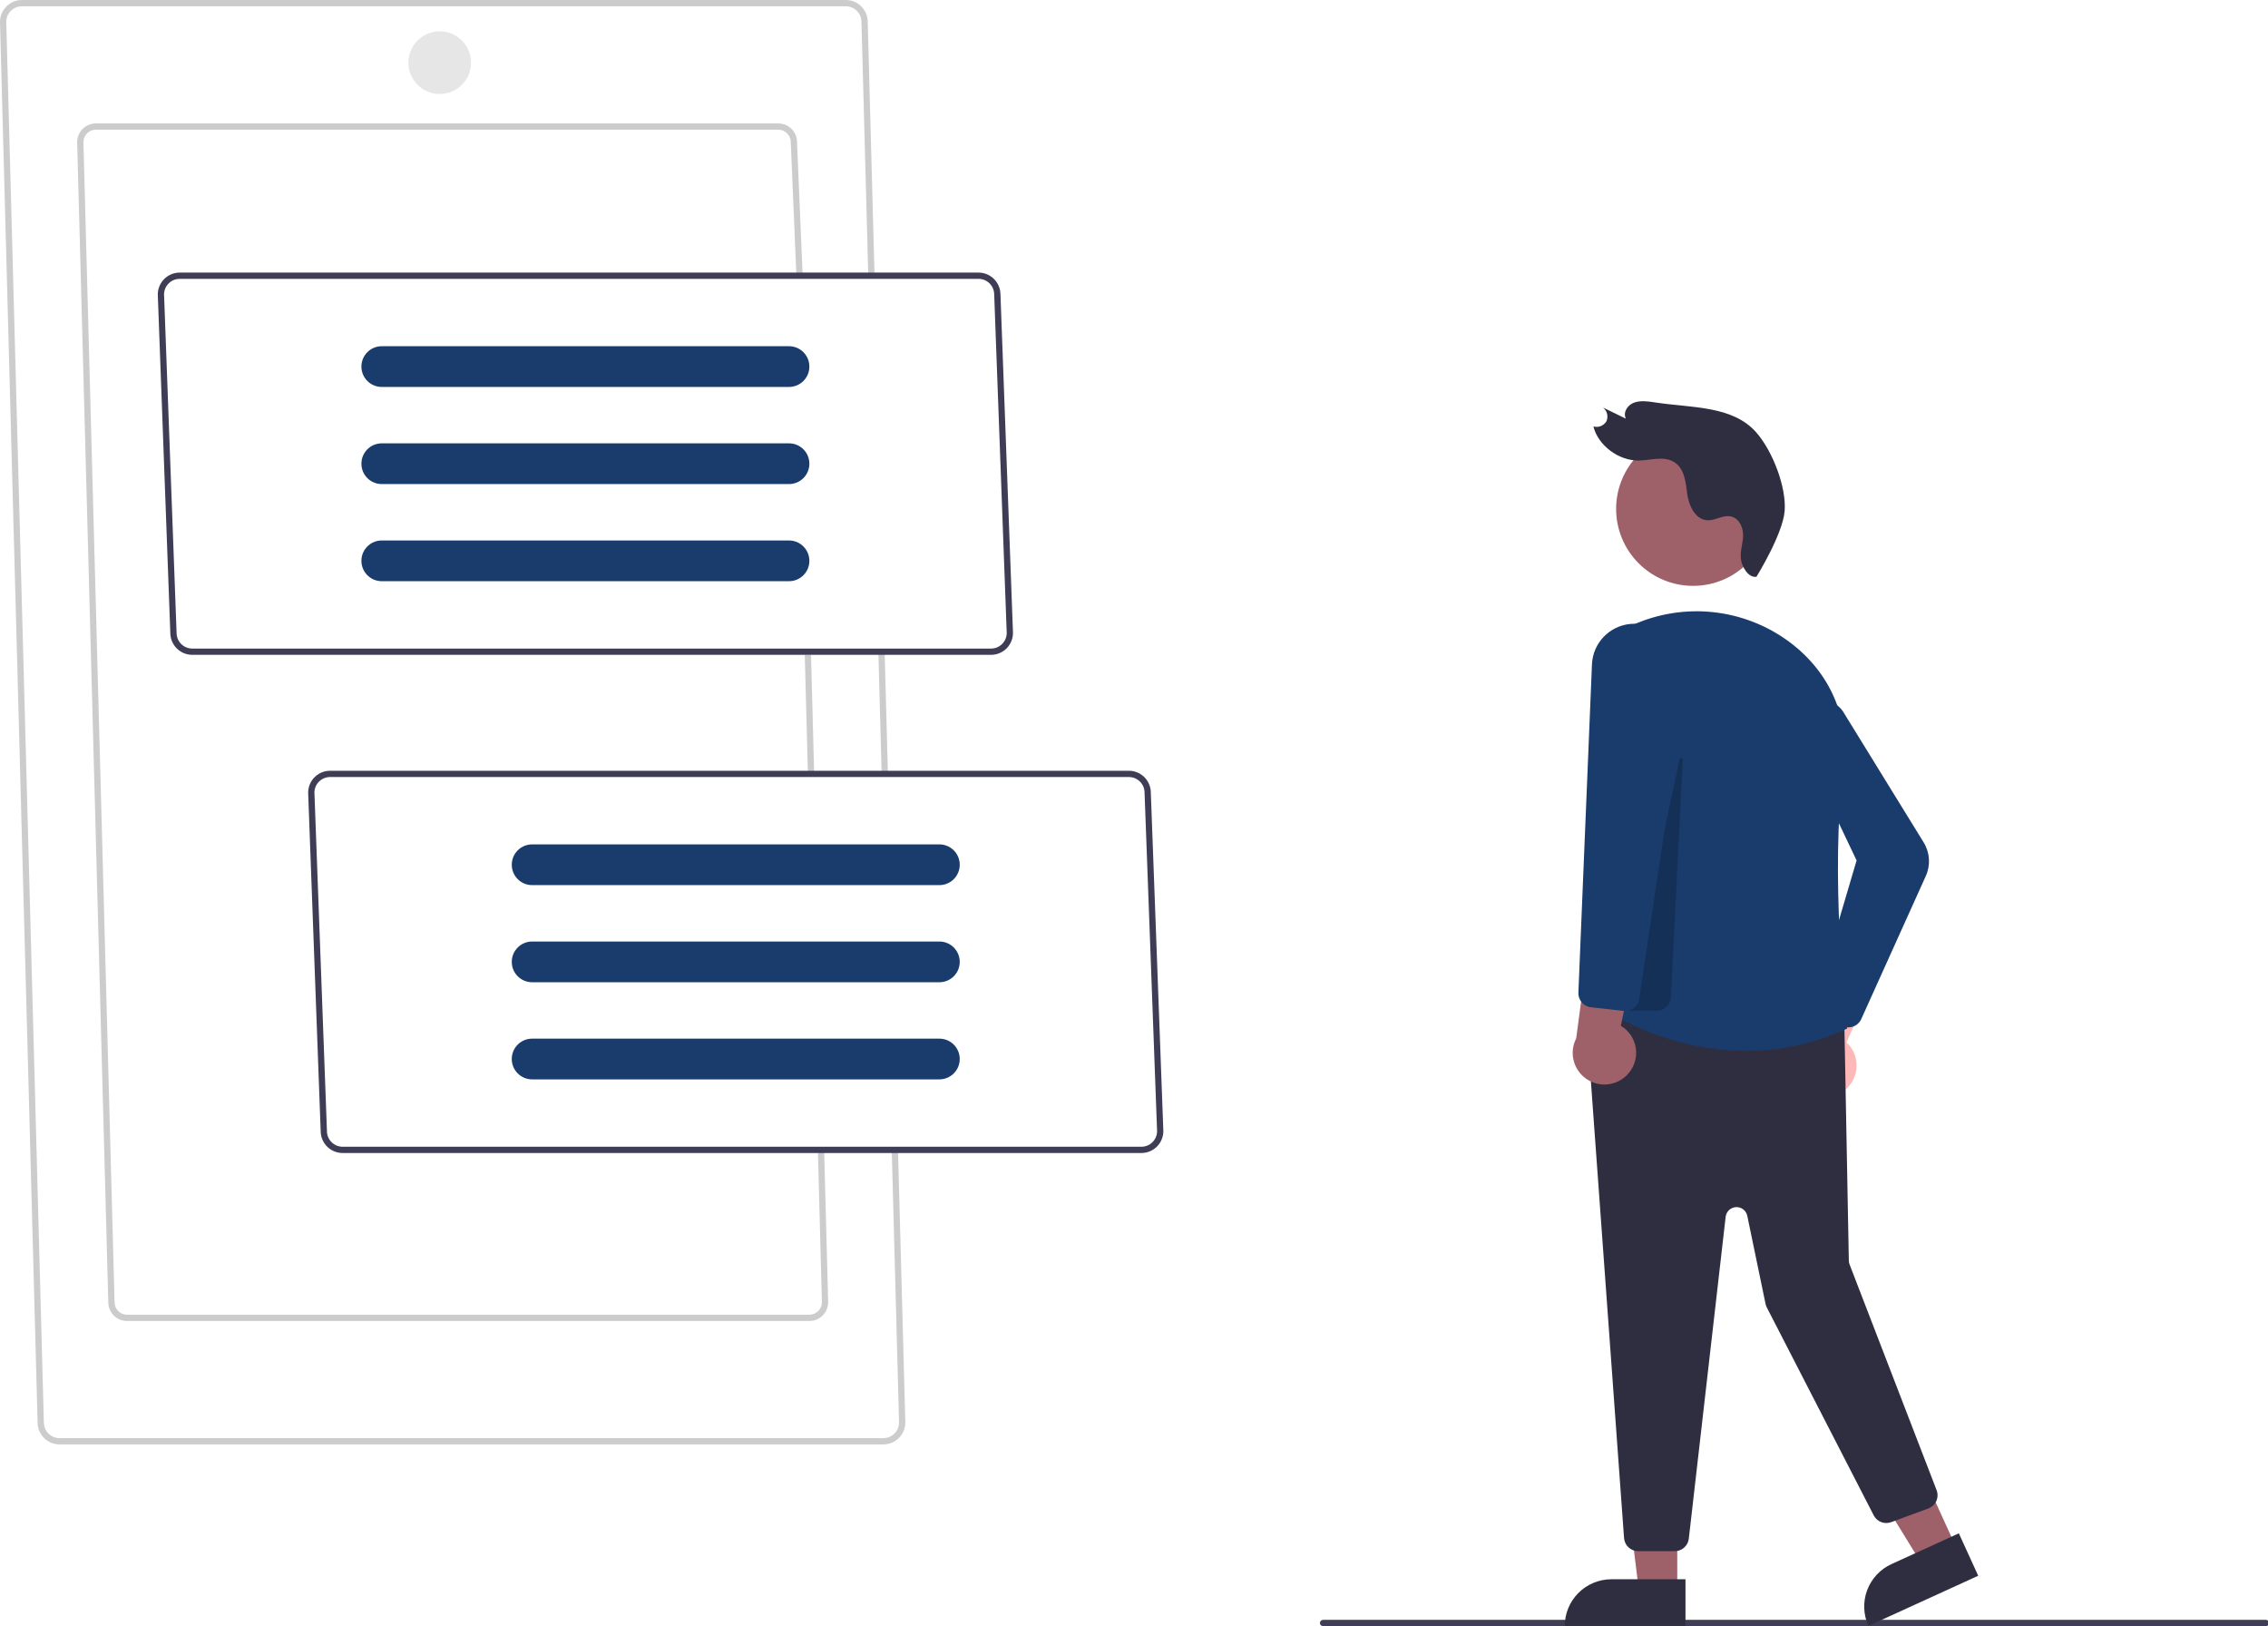 <?xml version="1.0" encoding="UTF-8"?>
<svg width="724px" height="519px" viewBox="0 0 724 519" version="1.1" xmlns="http://www.w3.org/2000/svg" xmlns:xlink="http://www.w3.org/1999/xlink">
    <title>Artboard</title>
    <g id="Artboard" stroke="none" stroke-width="1" fill="none" fill-rule="evenodd">
        <g id="undraw_survey_05s5" transform="translate(-0, 0)" fill-rule="nonzero">
            <path d="M723.346,519 L422.346,519 C421.794,519 421.346,518.552 421.346,518 C421.346,517.448 421.794,517 422.346,517 L723.346,517 C723.898,517 724.346,517.448 724.346,518 C724.346,518.552 723.898,519 723.346,519 Z" id="Path" fill="#3F3D56"></path>
            <polygon id="Path" fill="#9E616A" points="535.418 507.548 523.159 507.548 517.326 460.26 535.421 460.261"></polygon>
            <path d="M514.401,504.045 L538.045,504.045 L538.045,518.932 L499.515,518.932 L499.515,518.932 C499.515,514.983 501.083,511.197 503.875,508.405 C506.667,505.613 510.453,504.045 514.401,504.045 L514.401,504.045 Z" id="Path" fill="#2F2E41"></path>
            <polygon id="Path" fill="#9E616A" points="624.374 493.661 613.222 498.754 588.269 458.165 604.727 450.648"></polygon>
            <path d="M606.498,496.714 L630.142,496.714 L630.142,511.601 L591.611,511.601 L591.611,511.601 C591.611,507.653 593.18,503.867 595.971,501.075 C598.763,498.283 602.55,496.714 606.498,496.714 Z" id="Path" fill="#2F2E41" transform="translate(610.877, 504.158) rotate(-24.549) translate(-610.877, -504.158) "></path>
            <path d="M588.671,348.105 C591.049,346.316 592.512,343.565 592.667,340.593 C592.821,337.621 591.651,334.733 589.472,332.706 L603.884,300.007 L585.575,303.109 L574.697,333.686 C571.464,337.66 571.714,343.424 575.279,347.103 C578.845,350.781 584.598,351.212 588.671,348.105 Z" id="Path" fill="#FFB8B8"></path>
            <path d="M534.637,495.079 L522.925,495.079 C520.57,495.071 518.616,493.254 518.437,490.906 L506.05,320.347 C505.954,319.024 506.446,317.726 507.396,316.8 C508.345,315.874 509.655,315.413 510.975,315.542 L584.71,322.736 C586.982,322.958 588.729,324.846 588.772,327.129 L590.192,402.365 C590.199,402.773 590.278,403.177 590.426,403.558 L618.211,475.611 C618.644,476.735 618.609,477.986 618.112,479.084 C617.615,480.182 616.699,481.035 615.568,481.451 L603.699,485.825 C601.566,486.61 599.182,485.682 598.142,483.66 L564.009,417.291 C563.823,416.931 563.687,416.546 563.605,416.149 L557.774,388.055 C557.425,386.372 555.906,385.192 554.189,385.27 C552.472,385.348 551.066,386.66 550.87,388.368 L539.108,491.091 C538.848,493.364 536.925,495.079 534.637,495.079 L534.637,495.079 Z" id="Path" fill="#2F2E41"></path>
            <circle id="Oval" fill="#9E616A" cx="540.469" cy="162.426" r="24.561"></circle>
            <path d="M510.724,321.332 C513.868,323.501 549.29,346.844 589.666,328.278 C589.143,323.769 584.105,278.498 588.505,245.125 C590.593,229.291 584.288,214.622 571.207,204.879 C556.741,194.156 537.608,192.09 521.186,199.478 L521.186,199.478 C520.523,199.775 519.856,200.084 519.184,200.405 L510.724,321.332 Z" id="Path" fill="#193C6C"></path>
            <path d="M590.049,327.906 C588.789,327.906 587.587,327.376 586.737,326.446 L581.365,320.584 C580.302,319.418 579.924,317.783 580.367,316.269 L592.672,274.621 L573.949,235.305 C573.128,233.577 572.927,231.618 573.38,229.759 C574.197,226.419 576.987,223.926 580.398,223.491 C583.809,223.055 587.137,224.765 588.767,227.793 L614.077,268.861 C616.076,272.1 616.334,276.122 614.766,279.591 L594.156,325.256 C593.536,326.636 592.261,327.611 590.767,327.848 C590.53,327.886 590.29,327.906 590.049,327.906 Z" id="Path" fill="#193C6C"></path>
            <path d="M528.9,322.579 L519.088,322.579 L536.216,241.976 L537.204,242.105 L533.394,318.305 C533.276,320.7 531.298,322.581 528.9,322.579 Z" id="Path" fill="#000000" opacity="0.2"></path>
            <path d="M519.821,342.619 C521.775,340.375 522.635,337.38 522.17,334.441 C521.704,331.502 519.96,328.92 517.408,327.39 L524.716,292.41 L507.45,299.247 L503.157,331.416 C500.82,335.974 502.262,341.561 506.513,344.419 C510.764,347.277 516.482,346.504 519.821,342.619 L519.821,342.619 Z" id="Path" fill="#9E616A"></path>
            <path d="M518.831,322.68 C518.662,322.68 518.492,322.67 518.324,322.652 L507.859,321.489 C505.513,321.221 503.77,319.19 503.86,316.83 L508.19,212.048 C508.471,205.249 513.759,199.717 520.538,199.13 C527.318,198.543 533.478,203.083 534.924,209.733 L537.713,222.563 L537.7,222.654 L523.271,318.846 C522.947,321.049 521.057,322.68 518.831,322.68 Z" id="Path" fill="#193C6C"></path>
            <path d="M560.705,184.079 C558.158,184.516 556.063,180.971 555.746,178.477 C555.429,175.984 556.338,173.597 556.437,171.119 C556.536,168.642 555.367,165.631 552.794,164.896 C550.097,164.126 547.596,166.29 544.835,166.03 C540.987,165.667 539.055,161.164 538.589,157.521 C538.123,153.879 537.757,149.565 534.424,147.487 C531.102,145.416 526.992,146.923 523.175,146.988 C516.723,147.097 510.156,142.177 508.648,136.105 C510.258,136.569 511.978,135.881 512.823,134.433 C513.487,132.89 513.03,131.093 511.708,130.055 L519.021,133.636 C518.022,131.602 519.531,129.285 521.609,128.515 C523.687,127.745 526.104,128.09 528.397,128.447 C539.847,130.226 553.11,129.349 560.705,138.079 C565.966,144.127 570.297,155.634 569.705,163.079 C569.114,170.525 560.705,184.079 560.705,184.079 Z" id="Path" fill="#2F2E41"></path>
            <path d="M282,461 L19,461 C15.135,461 12.004,457.864 12,454 L0,7.027 C-0.004,5.167 0.732,3.382 2.044,2.064 C3.357,0.746 5.14,0 7,0 L270,0 C273.864,0 276.995,3.136 277,7 L279.174,87.973 L277.175,88.027 L275,7.027 C275.004,5.697 274.479,4.42 273.541,3.477 C272.604,2.535 271.329,2.003 270,2 L7,2 C4.24,2.003 2.003,4.24 2,7 L13.999,453.973 C13.995,455.303 14.52,456.58 15.458,457.523 C16.396,458.465 17.67,458.997 19,459 L282,459 C284.76,458.997 286.996,456.76 287,454 L284.664,367.027 L286.664,366.973 L288.999,453.973 C289.003,455.833 288.268,457.618 286.955,458.936 C285.642,460.254 283.86,461 282,461 Z" id="Path" fill="#CCCCCC"></path>
            <rect id="Rectangle" fill="#CCCCCC" transform="translate(281.911, 227.193) rotate(-1.538) translate(-281.911, -227.193) " x="280.911" y="207.993" width="2" height="38.4"></rect>
            <path d="M258.4,421.609 L40.54,421.609 C37.244,421.609 34.574,418.935 34.57,415.639 L24.63,45.388 C24.626,43.801 25.253,42.277 26.372,41.152 C27.492,40.028 29.013,39.391 30.6,39.391 L248.459,39.391 C251.755,39.391 254.426,42.065 254.429,45.361 L256.23,87.958 L254.232,88.042 L252.43,45.403 C252.437,44.344 252.023,43.325 251.277,42.572 C250.532,41.82 249.518,41.394 248.459,41.391 L30.6,41.391 C28.408,41.393 26.632,43.169 26.63,45.361 L36.57,415.612 C36.565,416.669 36.981,417.684 37.726,418.434 C38.471,419.184 39.483,419.607 40.54,419.609 L258.4,419.609 C260.591,419.607 262.367,417.831 262.37,415.639 L261.082,367.026 L263.082,366.974 L264.369,415.613 C264.373,417.2 263.746,418.723 262.627,419.848 C261.507,420.972 259.986,421.609 258.4,421.609 L258.4,421.609 Z" id="Path" fill="#CCCCCC"></path>
            <rect id="Rectangle" fill="#CCCCCC" transform="translate(258.402, 228) rotate(-1.516) translate(-258.402, -228) " x="257.402" y="208.993" width="2" height="38.013"></rect>
            <path d="M316.37,209 L61.37,209 C57.528,208.996 54.406,205.899 54.37,202.058 L50.37,94 C50.374,90.136 53.506,87.004 57.37,87 L312.37,87 C316.212,87.004 319.334,90.101 319.37,93.942 L323.37,202 C323.365,205.864 320.234,208.996 316.37,209 L316.37,209 Z M52.37,93.947 L56.37,202 C56.373,204.76 58.61,206.997 61.37,207 L316.37,207 C319.109,206.997 321.337,204.792 321.37,202.053 L317.37,94 C317.367,91.24 315.13,89.003 312.37,89 L57.37,89 C54.63,89.003 52.402,91.208 52.37,93.947 Z" id="Shape" fill="#3F3D56"></path>
            <path d="M364.37,368 L109.37,368 C105.528,367.996 102.406,364.899 102.37,361.058 L98.37,253 C98.374,249.136 101.506,246.004 105.37,246 L360.37,246 C364.212,246.004 367.334,249.101 367.37,252.942 L371.37,361 C371.365,364.864 368.234,367.996 364.37,368 L364.37,368 Z M100.37,252.947 L104.37,361 C104.373,363.76 106.61,365.997 109.37,366 L364.37,366 C367.109,365.997 369.337,363.792 369.37,361.053 L365.37,253 C365.367,250.24 363.13,248.003 360.37,248 L105.37,248 C102.63,248.003 100.402,250.208 100.37,252.947 Z" id="Shape" fill="#3F3D56"></path>
            <path d="M169.87,269.5 C166.28,269.5 163.37,272.41 163.37,276 C163.37,279.59 166.28,282.5 169.87,282.5 L299.87,282.5 C303.46,282.5 306.37,279.59 306.37,276 C306.37,272.41 303.46,269.5 299.87,269.5 L169.87,269.5 Z" id="Path" fill="#193C6C"></path>
            <path d="M169.87,300.5 C166.28,300.5 163.37,303.41 163.37,307 C163.37,310.59 166.28,313.5 169.87,313.5 L299.87,313.5 C303.46,313.5 306.37,310.59 306.37,307 C306.37,303.41 303.46,300.5 299.87,300.5 L169.87,300.5 Z" id="Path" fill="#193C6C"></path>
            <path d="M169.87,331.5 C166.28,331.5 163.37,334.41 163.37,338 C163.37,341.59 166.28,344.5 169.87,344.5 L299.87,344.5 C303.46,344.5 306.37,341.59 306.37,338 C306.37,334.41 303.46,331.5 299.87,331.5 L169.87,331.5 Z" id="Path" fill="#193C6C"></path>
            <path d="M121.87,110.5 C118.28,110.5 115.37,113.41 115.37,117 C115.37,120.59 118.28,123.5 121.87,123.5 L251.87,123.5 C255.46,123.5 258.37,120.59 258.37,117 C258.37,113.41 255.46,110.5 251.87,110.5 L121.87,110.5 Z" id="Path" fill="#193C6C"></path>
            <path d="M121.87,141.5 C118.28,141.5 115.37,144.41 115.37,148 C115.37,151.59 118.28,154.5 121.87,154.5 L251.87,154.5 C255.46,154.5 258.37,151.59 258.37,148 C258.37,144.41 255.46,141.5 251.87,141.5 L121.87,141.5 Z" id="Path" fill="#193C6C"></path>
            <path d="M121.87,172.5 C118.28,172.5 115.37,175.41 115.37,179 C115.37,182.59 118.28,185.5 121.87,185.5 L251.87,185.5 C255.46,185.5 258.37,182.59 258.37,179 C258.37,175.41 255.46,172.5 251.87,172.5 L121.87,172.5 Z" id="Path" fill="#193C6C"></path>
            <circle id="Oval" fill="#E6E6E6" cx="140.37" cy="20" r="10"></circle>
        </g>
    </g>
</svg>